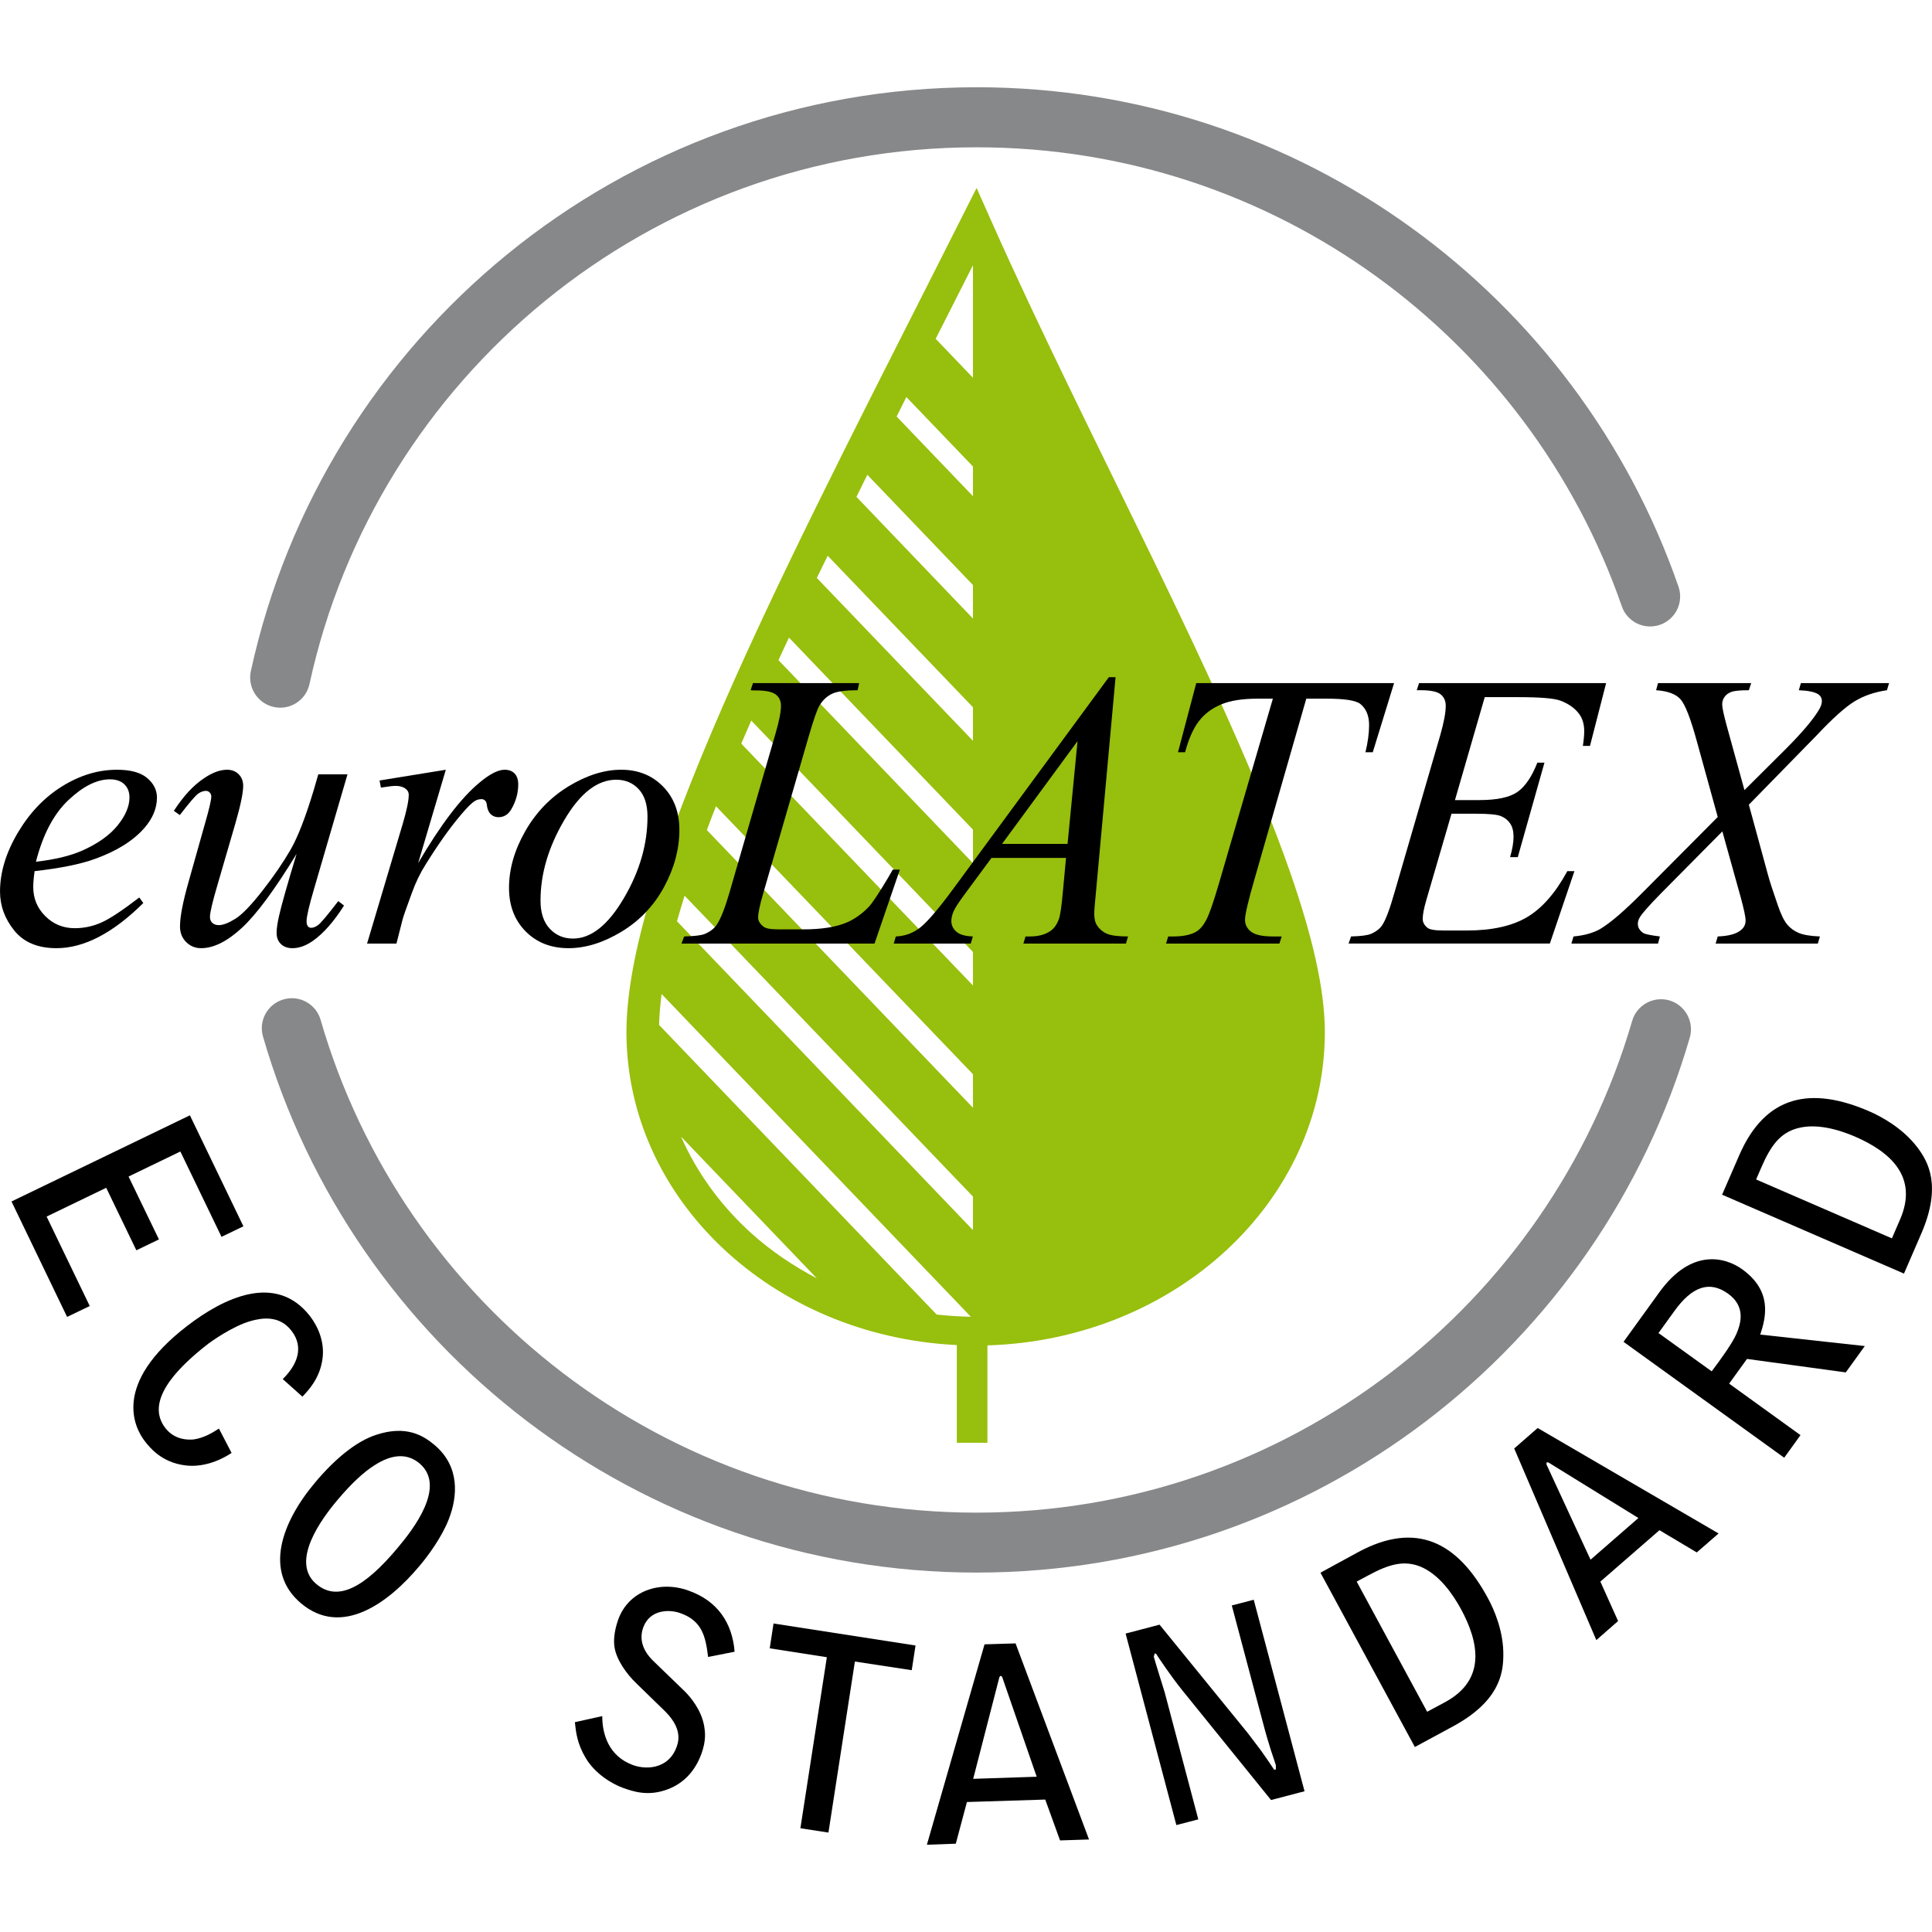 <?xml version="1.0" encoding="utf-8"?>
<!-- Generator: Adobe Illustrator 16.0.0, SVG Export Plug-In . SVG Version: 6.00 Build 0)  -->
<svg version="1.2" baseProfile="tiny" id="Layer_1" xmlns="http://www.w3.org/2000/svg" xmlns:xlink="http://www.w3.org/1999/xlink"
	 x="0px" y="0px" width="674.305px" height="674.306px" viewBox="-0.006 -30.452 674.305 674.306" overflow="scroll"
	 xml:space="preserve">
<path fill="#87888A" d="M569.642,325.884c-28.828,99.084-120.369,171.602-228.805,171.602
	c-108.602,0-200.224-72.686-228.949-172.009c-1.592-5.517-7.393-8.746-12.951-7.112c-5.555,1.596-8.764,7.396-7.151,12.955
	c31.236,108.109,130.91,187.088,249.051,187.088c117.978,0,217.568-78.814,248.925-186.72c1.593-5.517-1.573-11.358-7.146-12.993
	C577.077,317.141,571.252,320.287,569.642,325.884"/>
<path fill="#87888A" d="M108.009,208.296c23.308-107.09,118.713-187.375,232.828-187.335
	c104.25-0.039,192.87,66.926,225.189,160.164c1.88,5.516,7.865,8.375,13.318,6.495s8.375-7.845,6.478-13.319
	C550.642,72.811,454.258,0,340.837,0C216.668,0.042,112.912,87.273,87.54,203.801c-1.206,5.72,2.368,11.236,8.007,12.502
	C101.206,217.53,106.782,213.974,108.009,208.296"/>
<polygon points="66.273,358.816 84.948,397.55 77.306,401.226 62.945,371.441 44.864,380.185 55.468,402.125 47.582,405.925 
	37.061,384.105 16.265,394.156 31.32,425.375 23.415,429.175 4.008,388.886 "/>
<path d="M98.674,450.871c4.822-4.699,7.663-10.914,3.044-16.877c-4.187-5.436-10.215-4.494-14.056-3.43
	c-6.474,1.754-14.259,7.436-14.873,7.885c-11.99,9.271-22.062,20.467-15.094,29.5c3.349,4.328,8.192,4.125,9.764,4.004
	c3.678-0.449,7.048-2.574,8.949-3.801l4.412,8.5c-4.555,3.023-10.481,5.105-16.282,4.328c-8.336-1.061-12.481-6.453-14.077-8.535
	c-3.43-4.496-11.563-19.779,14.813-40.084c12.604-9.729,31.029-18.84,42.96-3.396c2.697,3.516,5.148,8.908,4.313,14.877
	c-0.922,6.656-4.678,10.744-7.01,13.158L98.674,450.871z"/>
<path d="M146.396,480.287L146.396,480.287c-4.535-3.803-10.009-3.023-15.729,0.693c-3.679,2.287-8.192,6.494-12.853,12.057
	c-5.678,6.699-16.627,21.609-7.414,29.375c7.519,6.332,16.875,1.059,28.171-12.381C144.478,503.046,155.833,488.253,146.396,480.287
	 M156.57,499.937c-2.371,6.047-7.13,12.625-10.255,16.26c-10.604,12.668-27.027,24.969-41.287,12.912
	c-12.972-10.947-6.884-28.111,5.025-42.244c6.782-8.053,14.28-14.344,21.389-16.588c10.338-3.354,16.262,0.287,20.165,3.557
	C160.553,481.345,159.778,491.81,156.57,499.937"/>
<path d="M247.132,547.865c-0.859-7.148-2.104-12.625-9.644-15.283c-4.002-1.467-10.745-1.264-13.011,5.029
	c-2.086,5.842,1.96,10.133,3.738,11.846l10.868,10.5c1.838,1.879,5.657,6.256,6.681,12.014c0.284,1.797,0.796,4.82-0.922,9.563
	c-2.185,6.129-6.229,10.379-11.664,12.463c-6.965,2.691-12.299,0.777-15.75-0.449c-4.004-1.432-9.889-5.07-13.056-10.5
	c-2.921-4.945-3.35-8.787-3.738-12.422l9.563-2.125c-0.021,5.926,2.002,13.93,10.784,17.121c5.495,1.916,12.646,0.736,15.181-6.375
	c1.102-3.023,1.305-7.273-4.415-12.787l-9.662-9.398c-3.349-3.189-6.884-8.129-7.599-12.506c-0.326-1.92-0.326-5.225,1.287-9.764
	c3.535-9.846,14.34-13.768,24.534-10.092c9.949,3.514,15.262,11.074,16.079,21.328L247.132,547.865z"/>
<polygon points="319.532,543.859 318.204,552.478 298.368,549.457 289.134,609.152 279.347,607.642 288.581,547.949 
	268.644,544.841 269.972,536.179 "/>
<path d="M361.819,589.66L361.819,589.66l-12.074-34.889l-0.509-0.369l-0.432,0.49l-9.149,35.504L361.819,589.66z M364.803,597.628
	l-27.336,0.861l-3.879,14.541l-10.093,0.371l20.123-69.949l10.826-0.33l25.639,68.439l-10.11,0.324L364.803,597.628z"/>
<path d="M392.851,539.693l11.848-3.107l30.787,37.84l4.496,5.92c0.777,1.066,4.089,5.844,4.717,6.867l0.593-0.084v-1.467
	c-0.264-1.023-1.838-5.438-2.06-6.334c-1.312-4.172-2.228-7.645-2.819-9.932l-10.499-39.51l7.656-1.998l17.729,66.842l-11.685,3.064
	l-30.967-38.287c-3.964-4.902-8.315-11.439-9.172-12.787l-0.49-0.084l-0.287,1.186c0.509,1.881,3.616,11.811,3.76,12.26
	l11.763,44.455l-7.655,1.998L392.851,539.693z"/>
<path d="M473.503,521.554L473.503,521.554l24.598,45.432l6.315-3.391c14.522-7.883,11.619-21.125,5.472-32.479
	c-3.022-5.521-7.765-12.178-14.24-14.834c-5.473-2.125-10.536-1.023-18.098,3.105L473.503,521.554z M493.809,579.287l-32.947-60.838
	l13.176-7.189c20.161-10.871,34.624-3.598,45.23,16.012c2.119,3.846,5.615,11.729,5.412,20.307
	c-0.084,6.172-1.491,15.814-17.588,24.52L493.809,579.287z"/>
<path d="M571.828,499.365L571.828,499.365l-31.44-19.408h-0.609l-0.042,0.695l15.385,33.258L571.828,499.365z M579.184,503.615
	l-20.635,17.939l6.19,13.77l-7.598,6.654l-28.661-66.883l8.188-7.146l63.148,36.809l-7.62,6.621L579.184,503.615z"/>
<path d="M578.837,434.808L578.837,434.808l18.569,13.361c3.147-4.166,7.129-9.68,8.62-13.031c1.515-3.557,3.394-9.518-2.881-14.057
	c-6.561-4.74-12.666-2.412-18.729,6.006L578.837,434.808z M566.637,437.875l12.487-17.283c11.296-15.647,23.185-12.176,28.925-8.045
	c10.52,7.597,8.357,16.588,6.312,22.795l36.484,4.006l-6.639,9.193l-34.48-4.699l-6.23,8.621l24.902,17.977l-5.682,7.885
	L566.637,437.875z"/>
<path d="M612.911,381.205L612.911,381.205l47.397,20.555l2.839-6.579c6.597-15.16-3.844-23.78-15.689-28.929
	c-5.801-2.494-13.667-4.779-20.33-2.86c-5.675,1.637-8.967,5.681-12.379,13.567L612.911,381.205z M664.518,414.055l-63.479-27.537
	l5.986-13.771c9.11-21,24.985-24.188,45.394-15.322c4.047,1.758,11.667,5.805,16.815,12.629c3.718,4.941,8.577,13.4,1.264,30.191
	L664.518,414.055z"/>
<path fill="#97BF0D" d="M462.393,329.69c-0.028-15.384-4.65-34.19-12.098-55.656c-22.383-64.283-70.937-152.197-104.55-227.875
	l-4.896-11.018l-5.465,10.829c-27.146,53.948-56.247,109.946-78.608,159.829c-22.326,50-38.058,93.499-38.147,123.89
	c0,58.521,51.063,106.221,115.313,109.309v34.109h10.686v-33.996C410.02,437.15,462.393,388.962,462.393,329.69z M339.58,62.119
	v39.278l-13.017-13.601C330.909,79.251,335.276,70.664,339.58,62.119z M316.335,108.126l23.245,24.238v10.371l-26.646-27.809
	C314.055,112.646,315.174,110.404,316.335,108.126z M302.708,135.25l36.872,38.485v11.703l-40.67-42.475
	C300.182,140.38,301.391,137.872,302.708,135.25z M288.88,163.517l50.7,52.885v11.7l-54.499-56.836
	C286.294,168.722,287.629,166.063,288.88,163.517z M275.363,192.089l64.217,67.016v11.703l-67.884-70.856
	C272.885,197.369,274.112,194.708,275.363,192.089z M262.196,221.035l77.384,80.772v11.7l-80.876-84.417
	C259.823,226.467,261.008,223.735,262.196,221.035z M249.883,250.933l89.697,93.538v11.702l-92.882-96.917
	C247.709,256.521,248.784,253.711,249.883,250.933z M238.931,282.163l100.649,105.01v11.705L236.273,291.092
	C237.087,288.206,238.009,285.168,238.931,282.163z M262.304,400.053c-10.623-9.572-19.006-21.048-24.625-33.813l47.402,49.469
	C276.746,411.337,269.063,406.128,262.304,400.053z M230.021,327.264c0.09-3.384,0.395-6.953,0.88-10.791l107.932,112.644
	c-4.038-0.072-7.989-0.342-11.919-0.762L230.021,327.264z"/>
<g>
	<g>
		<path d="M12.068,273.597c-0.314,2.236-0.47,4.092-0.47,5.564c0,3.978,1.407,7.363,4.223,10.156
			c2.816,2.795,6.234,4.19,10.257,4.19c3.218,0,6.313-0.658,9.285-1.975c2.972-1.32,7.384-4.235,13.238-8.749l1.41,1.942
			c-10.593,10.503-20.694,15.756-30.302,15.756c-6.525,0-11.44-2.056-14.747-6.168C1.655,290.2,0,285.665,0,280.703
			c0-6.657,2.057-13.472,6.169-20.446c4.113-6.971,9.272-12.389,15.486-16.256c6.21-3.864,12.601-5.797,19.171-5.797
			c4.738,0,8.246,0.96,10.527,2.882c2.278,1.921,3.418,4.199,3.418,6.836c0,3.711-1.476,7.265-4.424,10.659
			c-3.888,4.427-9.611,8-17.163,10.727C28.18,271.14,21.141,272.57,12.068,273.597z M12.538,270.313
			c6.612-0.76,12-2.056,16.154-3.888c5.499-2.457,9.62-5.396,12.371-8.814c2.748-3.421,4.122-6.672,4.122-9.754
			c0-1.877-0.593-3.397-1.775-4.559c-1.185-1.162-2.874-1.745-5.062-1.745c-4.558,0-9.398,2.427-14.513,7.276
			C18.716,253.678,14.951,260.84,12.538,270.313z"/>
	</g>
	<g>
		<path d="M121.272,239.811l-11.664,39.955c-1.745,5.944-2.616,9.698-2.616,11.263c0,0.802,0.146,1.395,0.437,1.775
			c0.291,0.38,0.68,0.569,1.173,0.569c0.757,0,1.595-0.344,2.514-1.039c0.913-0.691,3.227-3.451,6.938-8.279l2.012,1.542
			c-3.532,5.588-7.151,9.701-10.862,12.334c-2.457,1.7-4.825,2.55-7.105,2.55c-1.742,0-3.107-0.494-4.089-1.476
			c-0.984-0.982-1.476-2.257-1.476-3.822c0-1.518,0.291-3.529,0.871-6.034c0.715-3.304,2.751-10.5,6.103-21.583
			c-7.6,12.466-13.957,21.071-19.072,25.807c-5.118,4.738-9.868,7.108-14.247,7.108c-2.056,0-3.798-0.715-5.229-2.146
			s-2.143-3.242-2.143-5.43c0-3.352,0.982-8.491,2.948-15.42l5.833-20.712c1.428-4.962,2.143-8.045,2.143-9.251
			c0-0.536-0.188-0.994-0.568-1.374c-0.38-0.38-0.793-0.572-1.239-0.572c-0.94,0-1.88,0.335-2.816,1.006
			c-0.94,0.67-3.062,3.152-6.37,7.441l-2.077-1.473c3.353-5.184,6.905-9.006,10.659-11.463c2.858-1.922,5.498-2.882,7.911-2.882
			c1.652,0,3.005,0.523,4.056,1.574c1.047,1.05,1.574,2.403,1.574,4.056c0,2.413-0.895,6.726-2.682,12.939l-6.301,21.652
			c-1.742,5.899-2.616,9.632-2.616,11.194c0,0.85,0.281,1.532,0.838,2.044c0.56,0.515,1.308,0.772,2.248,0.772
			c1.473,0,3.394-0.736,5.765-2.212c2.368-1.476,5.531-4.75,9.485-9.82c3.957-5.073,7.217-9.833,9.788-14.28
			c2.568-4.448,5.307-11.518,8.213-21.218l1.473-5.095H121.272L121.272,239.811z"/>
	</g>
	<g>
		<path d="M132.466,241.957l23.127-3.753l-9.653,32.58c7.821-13.364,14.927-22.703,21.32-28.021
			c3.618-3.041,6.566-4.558,8.847-4.558c1.476,0,2.637,0.434,3.487,1.305c0.847,0.874,1.272,2.137,1.272,3.79
			c0,2.948-0.76,5.765-2.278,8.446c-1.075,2.012-2.616,3.017-4.627,3.017c-1.026,0-1.91-0.335-2.646-1.005
			c-0.74-0.671-1.197-1.7-1.377-3.086c-0.09-0.847-0.291-1.407-0.602-1.673c-0.359-0.359-0.784-0.539-1.275-0.539
			c-0.76,0-1.473,0.179-2.143,0.539c-1.164,0.625-2.927,2.368-5.298,5.229c-3.708,4.379-7.731,10.054-12.065,17.025
			c-1.877,2.951-3.487,6.279-4.828,9.991c-1.876,5.094-2.948,8.156-3.217,9.183l-2.146,8.446H128.11l12.4-41.631
			c1.431-4.825,2.146-8.267,2.146-10.323c0-0.805-0.335-1.473-1.006-2.011c-0.895-0.713-2.077-1.072-3.553-1.072
			c-0.94,0-2.661,0.201-5.163,0.604L132.466,241.957z"/>
	</g>
	<g>
		<path d="M237.111,259.185c0,6.705-1.774,13.34-5.331,19.91c-3.553,6.57-8.5,11.775-14.846,15.618
			c-6.348,3.846-12.514,5.768-18.503,5.768c-6.124,0-11.116-1.955-14.983-5.867c-3.867-3.912-5.798-8.973-5.798-15.184
			c0-6.57,1.886-13.161,5.663-19.775c3.777-6.615,8.827-11.844,15.151-15.688c6.324-3.843,12.436-5.765,18.335-5.765
			s10.757,1.942,14.58,5.831C235.202,247.922,237.111,252.975,237.111,259.185z M225.983,254.561c0-4.157-1.018-7.342-3.05-9.554
			c-2.035-2.212-4.66-3.319-7.878-3.319c-6.57,0-12.613,4.705-18.132,14.112c-5.52,9.407-8.279,18.761-8.279,28.055
			c0,4.247,1.072,7.519,3.218,9.82c2.146,2.301,4.849,3.454,8.111,3.454c6.3,0,12.212-4.682,17.731-14.047
			C223.223,273.723,225.983,264.213,225.983,254.561z"/>
	</g>
	<g>
		<path d="M305.219,298.871h-67.372l0.937-2.481c3.577-0.087,5.968-0.377,7.174-0.871c1.877-0.805,3.263-1.853,4.155-3.152
			c1.386-2.053,2.861-5.765,4.427-11.125l16.022-55.307c1.341-4.559,2.008-7.911,2.008-10.057c0-1.697-0.613-3.014-1.841-3.954
			c-1.23-0.94-3.543-1.407-6.941-1.407c-0.76,0-1.362-0.024-1.808-0.069l0.805-2.479h37.068l-0.535,2.479
			c-4.157,0-7.105,0.404-8.849,1.207c-1.745,0.805-3.197,2.125-4.358,3.957c-0.805,1.207-2.125,4.96-3.957,11.263l-15.752,54.367
			c-1.207,4.11-1.811,6.971-1.811,8.578c0,1.075,0.604,2.102,1.811,3.086c0.76,0.671,2.481,1.006,5.163,1.006h8.782
			c6.39,0,11.46-0.805,15.217-2.416c2.769-1.206,5.316-3.017,7.642-5.429c1.251-1.341,3.463-4.669,6.636-9.988l1.745-3.017h2.479
			L305.219,298.871z"/>
	</g>
	<g>
		<path d="M389.349,205.89l-6.9,75.618c-0.359,3.532-0.539,5.854-0.539,6.971c0,1.79,0.335,3.152,1.006,4.092
			c0.85,1.296,1.999,2.257,3.454,2.882c1.454,0.625,3.896,0.937,7.339,0.937l-0.736,2.481h-35.798l0.739-2.481h1.542
			c2.903,0,5.271-0.626,7.104-1.877c1.293-0.847,2.3-2.257,3.018-4.223c0.491-1.383,0.958-4.648,1.407-9.788l1.07-11.529h-26.01
			l-9.249,12.535c-2.101,2.816-3.421,4.84-3.957,6.067c-0.536,1.23-0.805,2.379-0.805,3.454c0,1.431,0.581,2.658,1.745,3.685
			c1.162,1.03,3.083,1.589,5.765,1.676l-0.736,2.481h-26.884l0.739-2.481c3.308-0.132,6.223-1.239,8.746-3.316
			c2.526-2.081,6.292-6.513,11.296-13.308l54.304-73.876H389.349z M376.078,228.212l-26.345,35.867h22.86L376.078,228.212z"/>
	</g>
	<g>
		<path d="M417.508,207.97h69.045l-7.439,24.133h-2.55c0.85-3.532,1.273-6.684,1.273-9.452c0-3.263-1.005-5.723-3.017-7.375
			c-1.521-1.251-5.431-1.877-11.729-1.877h-7.177l-17.965,62.613c-2.281,7.866-3.418,12.715-3.418,14.547
			c0,1.697,0.712,3.095,2.143,4.19c1.432,1.096,3.957,1.641,7.579,1.641h3.083l-0.803,2.481h-39.558l0.742-2.481h1.742
			c3.483,0,6.166-0.557,8.045-1.676c1.293-0.757,2.467-2.131,3.516-4.122c1.054-1.987,2.514-6.202,4.394-12.637l18.839-64.556h-5.43
			c-5.232,0-9.446,0.67-12.637,2.012c-3.197,1.341-5.777,3.283-7.746,5.831c-1.964,2.547-3.574,6.168-4.825,10.862h-2.479
			L417.508,207.97z"/>
	</g>
	<g>
		<path d="M518.197,212.864l-10.393,35.929h8.513c6.075,0,10.481-0.925,13.206-2.78c2.724-1.856,5.069-5.286,7.04-10.291h2.478
			l-9.314,32.981h-2.682c0.802-2.769,1.203-5.139,1.203-7.105c0-1.922-0.389-3.463-1.173-4.625c-0.778-1.161-1.851-2.023-3.215-2.58
			c-1.365-0.56-4.238-0.838-8.614-0.838h-8.65l-8.78,30.099c-0.852,2.906-1.271,5.118-1.271,6.636c0,1.164,0.557,2.191,1.67,3.083
			c0.761,0.628,2.664,0.94,5.699,0.94h8.046c8.716,0,15.695-1.542,20.951-4.625c5.25-3.086,9.955-8.447,14.109-16.091h2.479
			l-8.578,25.274h-70.254l0.868-2.481c3.489-0.087,5.836-0.401,7.039-0.937c1.79-0.805,3.083-1.832,3.892-3.086
			c1.203-1.832,2.634-5.675,4.292-11.529L502.71,226c1.251-4.424,1.874-7.797,1.874-10.123c0-1.697-0.593-3.026-1.772-3.987
			c-1.185-0.961-3.502-1.443-6.938-1.443h-1.413l0.809-2.479h65.291l-5.633,21.918h-2.479c0.312-2.053,0.467-3.774,0.467-5.16
			c0-2.368-0.58-4.358-1.742-5.968c-1.52-2.053-3.729-3.619-6.632-4.69c-2.149-0.805-7.088-1.206-14.816-1.206L518.197,212.864
			L518.197,212.864z"/>
	</g>
	<g>
		<path d="M628.541,207.97h30.771l-0.736,2.479c-4.334,0.629-8.124,1.934-11.362,3.921c-3.244,1.991-7.656,5.957-13.241,11.901
			l-23.598,24.133l6.639,24.334c0.622,2.326,1.784,5.923,3.484,10.793c1.071,3.128,2.147,5.34,3.22,6.636
			c1.072,1.299,2.425,2.293,4.053,2.984c1.636,0.694,4.102,1.107,7.411,1.239l-0.735,2.481h-35.666l0.735-2.481
			c3.664-0.132,6.305-0.826,7.914-2.077c1.203-0.895,1.809-2.057,1.809-3.487c0-1.248-0.58-3.999-1.742-8.243l-6.369-22.861
			l-21.316,21.521c-4.16,4.244-6.639,7.037-7.44,8.378c-0.496,0.805-0.742,1.586-0.742,2.347c0,1.341,0.671,2.436,2.012,3.286
			c0.629,0.356,2.526,0.736,5.699,1.138l-0.671,2.481h-30.23l0.736-2.481c3.802-0.356,6.902-1.228,9.32-2.613
			c3.525-2.101,8.398-6.279,14.611-12.535l26.411-26.549l-7.236-26.21c-2.19-8.045-4.102-12.993-5.734-14.849
			c-1.629-1.853-4.478-2.915-8.549-3.185l0.671-2.478h32.517l-0.808,2.478c-2.993,0-5.017,0.192-6.064,0.572
			c-1.054,0.38-1.854,0.961-2.411,1.742c-0.563,0.781-0.839,1.664-0.839,2.649c0,1.071,0.532,3.574,1.604,7.506l6.172,22.392
			l14.276-14.211c5.634-5.633,9.494-10.167,11.596-13.609c0.76-1.207,1.144-2.281,1.144-3.218c0-1.026-0.426-1.832-1.274-2.413
			c-1.209-0.805-3.466-1.275-6.771-1.41L628.541,207.97z"/>
	</g>
</g>
</svg>
